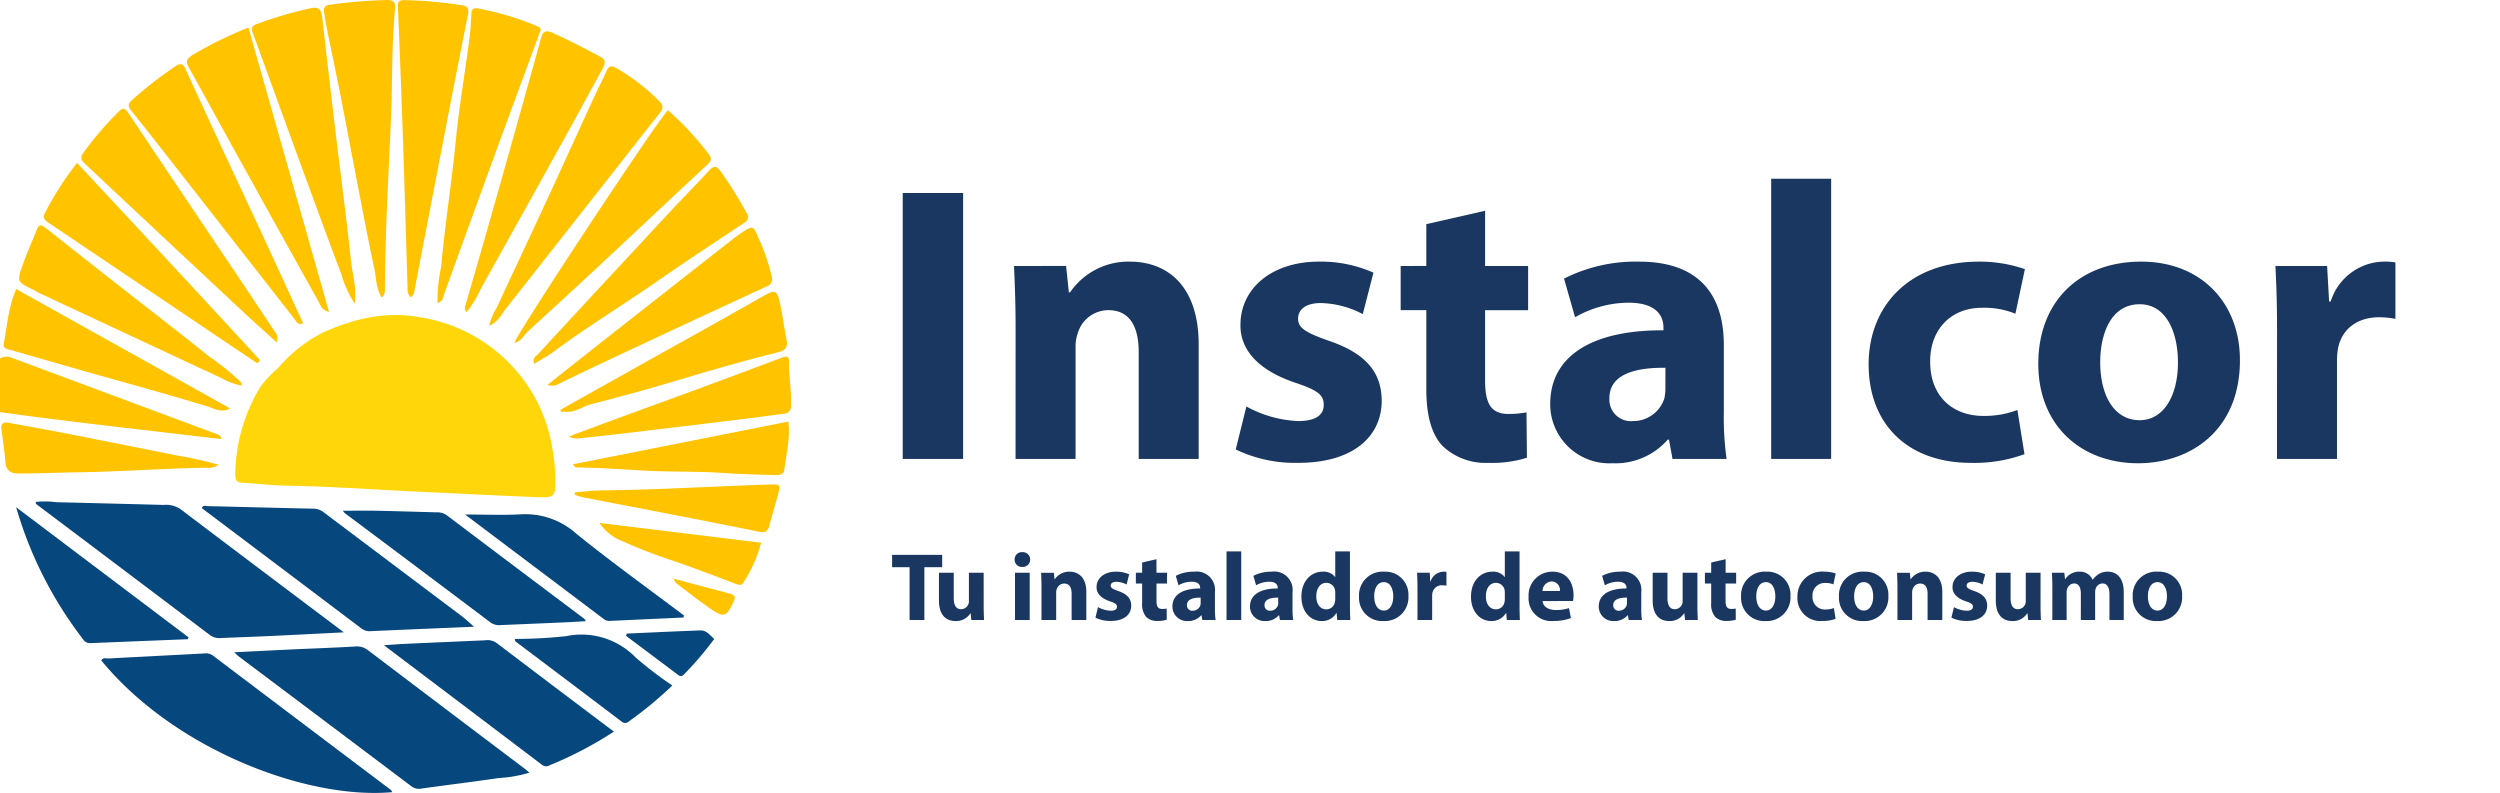 <svg xmlns="http://www.w3.org/2000/svg" width="310.461" height="98.471" viewBox="0 0 310.461 98.471"><g id="Grupo_254" data-name="Grupo 254" transform="translate(-2106 1200.307)"><path id="Trazado_766" data-name="Trazado 766" d="M0,162.845a1.534,1.534,0,0,1,1.422-.094l15.741,5.857q4.877,1.815,9.755,3.63c.2.074.467.068.547.622-9.2-1.1-18.35-2.088-27.465-3.345Z" transform="translate(2106 -1318.638)" fill="#ffc300"></path><path id="Trazado_767" data-name="Trazado 767" d="M147.029,163.659c.027,2.663.025,2.694-2.676,2.582-4.7-.195-9.39-.433-14.085-.651-5.494-.255-10.98-.663-16.483-.756-1.907-.032-3.81-.264-5.717-.371-.788-.044-.787-.566-.793-1.121a21.28,21.28,0,0,1,3.132-10.806,13.328,13.328,0,0,1,2.158-2.287,18.214,18.214,0,0,1,5.578-4.433c3.736-1.673,7.647-2.64,11.684-1.961a19.838,19.838,0,0,1,11.75,6.047,19.354,19.354,0,0,1,5.1,10.472,23.372,23.372,0,0,1,.351,3.285" transform="translate(2027.942 -1304.824)" fill="#ffd60a"></path><path id="Trazado_768" data-name="Trazado 768" d="M143.441,310.427a16.229,16.229,0,0,1-3.79.666c-3.181.464-6.371.857-9.554,1.3a1.558,1.558,0,0,1-1.284-.255Q118.091,304.06,107.354,296c-.144-.108-.269-.242-.577-.523,2.531-.126,4.849-.247,7.168-.355,2.639-.122,5.279-.209,7.916-.365a2.205,2.205,0,0,1,1.574.494q9.741,7.383,19.5,14.745c.147.111.281.237.51.433" transform="translate(2028.304 -1414.781)" fill="#06477e"></path><path id="Trazado_769" data-name="Trazado 769" d="M54.576,244.851c-3.338.167-6.382.326-9.428.468-1.95.091-3.9.149-5.851.24a1.985,1.985,0,0,1-1.386-.392Q27.239,237.1,16.549,229.059c-.116-.087-.27-.151-.231-.406a10.8,10.8,0,0,1,2.549.037q6.66.159,13.32.337a3.24,3.24,0,0,1,2.064.5c6.678,5.063,13.379,10.1,20.325,15.329" transform="translate(2094.131 -1366.63)" fill="#06477e"></path><path id="Trazado_770" data-name="Trazado 770" d="M82.33,315.158c-10.623.965-27.084-5.31-36.142-16.356.209-.406.6-.228.9-.245,3.975-.218,7.951-.413,11.927-.627a1.482,1.482,0,0,1,1.062.286q11.03,8.341,22.073,16.666c.055.041.081.122.178.276" transform="translate(2072.391 -1417.092)" fill="#06477e"></path><path id="Trazado_771" data-name="Trazado 771" d="M125.821,245.677c-4.431.187-8.592.361-12.754.544a1.689,1.689,0,0,1-1.185-.292q-9.934-7.5-19.875-14.985c.172-.4.481-.248.713-.243,4.4.1,8.8.223,13.2.317a2.046,2.046,0,0,1,1.249.464q8.573,6.458,17.155,12.905c.45.339.856.736,1.493,1.29" transform="translate(2039.051 -1368.153)" fill="#06477e"></path><path id="Trazado_772" data-name="Trazado 772" d="M203.627,303.271a47.334,47.334,0,0,1-7.982,4.186.826.826,0,0,1-.946-.054c-6.46-4.9-12.932-9.788-19.634-14.853.99-.067,1.726-.131,2.464-.165,3.366-.153,6.732-.3,10.1-.447a1.967,1.967,0,0,1,1.407.318q7.09,5.384,14.206,10.736c.092.069.187.135.387.279" transform="translate(1978.614 -1412.729)" fill="#06477e"></path><path id="Trazado_773" data-name="Trazado 773" d="M154.892,36.961c-.76-1.131-.679-2.4-.928-3.544-.76-3.505-1.417-7.033-2.1-10.556-.726-3.744-1.424-7.494-2.159-11.236-.536-2.733-1.117-5.457-1.668-8.187-.135-.672-.251-1.35-.336-2.031-.064-.51.2-.758.722-.816A64.137,64.137,0,0,1,155.507,0c.809,0,1.1.251,1.019,1.063-.43,4.5-.313,9.023-.5,13.535-.3,7.111-.733,14.22-.761,21.342a1.319,1.319,0,0,1-.37,1.022" transform="translate(1998.533 -1200.307)" fill="#ffc300"></path><path id="Trazado_774" data-name="Trazado 774" d="M127.642,40.283a13.167,13.167,0,0,1-1.637-3.584c-1.856-4.915-3.66-9.849-5.466-14.782-1.859-5.077-3.69-10.164-5.555-15.238-.2-.54-.14-.87.411-1.079a49.076,49.076,0,0,1,6.807-2c.955-.212,1.3.193,1.4,1.088q.775,6.891,1.6,13.778c.662,5.539,1.394,11.069,1.99,16.615.172,1.606.713,3.193.452,5.2" transform="translate(2022.408 -1202.888)" fill="#ffc300"></path><path id="Trazado_775" data-name="Trazado 775" d="M156.35,232.855c1.516,0,2.951-.023,4.384.005,2.413.048,4.825.133,7.238.193a2.049,2.049,0,0,1,1.283.37q8.524,6.437,17.068,12.849a1.628,1.628,0,0,1,.2.3c-.92.051-1.77.107-2.621.144q-3.96.174-7.921.337a1.818,1.818,0,0,1-1.289-.315q-9.035-6.808-18.1-13.58a1.958,1.958,0,0,1-.246-.3" transform="translate(1992.232 -1369.737)" fill="#06477e"></path><path id="Trazado_776" data-name="Trazado 776" d="M183,36.937a1.555,1.555,0,0,1-.377-1.228c-.184-6.078-.357-12.156-.563-18.233q-.282-8.312-.637-16.621c-.027-.627.163-.808.751-.818a51.586,51.586,0,0,1,7.189.641c.723.089.914.444.762,1.193-.962,4.748-1.878,9.506-2.8,14.263q-1.923,9.941-3.828,19.885a1.12,1.12,0,0,1-.5.919" transform="translate(1973.987 -1200.331)" fill="#ffc300"></path><path id="Trazado_777" data-name="Trazado 777" d="M199.372,40.368a20.869,20.869,0,0,1,.452-4.494c.49-5.322,1.321-10.606,1.85-15.928.4-4.022,1.085-8.016,1.615-12.026.15-1.135.237-2.282.292-3.426.029-.606.257-.842.846-.719a36.281,36.281,0,0,1,7.424,2.242c.513.229.3.529.188.836-1.732,4.711-3.48,9.416-5.2,14.131q-3.337,9.136-6.647,18.282c-.136.374-.113.859-.817,1.1" transform="translate(1960.956 -1203.031)" fill="#ffc300"></path><path id="Trazado_778" data-name="Trazado 778" d="M92.875,12.591c3.337,11.774,6.641,23.433,10.009,35.315-.918-.257-1.044-.827-1.278-1.246Q96.565,37.628,91.56,28.575c-2.027-3.662-4.025-7.34-6.07-10.992-.428-.765-.33-1.117.461-1.6a47.929,47.929,0,0,1,6.923-3.394" transform="translate(2043.976 -1209.469)" fill="#ffc300"></path><path id="Trazado_779" data-name="Trazado 779" d="M212.166,49.182c-.4-.352-.2-.672-.114-.985,1.066-3.7,2.145-7.393,3.193-11.1q2.367-8.356,4.7-16.722c.474-1.69.946-3.381,1.4-5.075.237-.876.5-1.251,1.573-.76,2,.917,3.952,1.922,5.891,2.956.68.363.545.874.229,1.446-1.377,2.495-2.715,5.01-4.095,7.5q-5.469,9.883-10.977,19.745a14.671,14.671,0,0,1-1.8,2.988" transform="translate(1951.794 -1210.731)" fill="#ffc300"></path><path id="Trazado_780" data-name="Trazado 780" d="M80.369,61.44c-.686.258-.813-.193-1.031-.473Q72.48,52.195,65.626,43.42c-2.2-2.808-4.387-5.622-6.62-8.4-.452-.563-.372-.886.124-1.319a47.985,47.985,0,0,1,5.411-4.2c.645-.418.927-.269,1.21.35q2.281,4.978,4.587,9.944c1.666,3.588,3.35,7.167,5.014,10.756,1.674,3.612,3.332,7.232,5.017,10.894" transform="translate(2063.281 -1221.598)" fill="#ffc300"></path><path id="Trazado_781" data-name="Trazado 781" d="M223.044,62.483a6.888,6.888,0,0,1,.908-2.193c2-4.319,4.037-8.622,6.036-12.942,2.03-4.389,4.027-8.793,6.047-13.186.507-1.1,1.085-2.175,1.558-3.292.232-.549.561-.765,1.051-.5a24.84,24.84,0,0,1,5.591,4.282c.543.541.344.957-.056,1.462-2.341,2.954-4.658,5.927-6.987,8.89q-6.034,7.673-12.069,15.344c-.565.72-.938,1.618-2.078,2.131" transform="translate(1943.703 -1222.324)" fill="#ffc300"></path><path id="Trazado_782" data-name="Trazado 782" d="M61.36,78.653c-1.332-1.213-2.678-2.411-4-3.64q-8.4-7.84-16.776-15.695c-1.031-.965-2.055-1.938-3.093-2.9-.464-.429-.529-.762-.107-1.35a40.4,40.4,0,0,1,4.379-5.086c.532-.529.8-.363,1.148.153q6.632,9.9,13.277,19.784,2.477,3.691,4.934,7.395a1.271,1.271,0,0,1,.234,1.336" transform="translate(2078.999 -1236.443)" fill="#ffc300"></path><path id="Trazado_783" data-name="Trazado 783" d="M253.65,50.262a37.983,37.983,0,0,1,5.03,5.4c.43.522.4.856-.115,1.338-4.361,4.044-8.683,8.129-13.035,12.184q-4.591,4.276-9.233,8.5c-.548.5-.853,1.3-1.7,1.46-.013-.705,17.587-27.39,19.054-28.883" transform="translate(1935.297 -1236.88)" fill="#ffc300"></path><path id="Trazado_784" data-name="Trazado 784" d="M46.453,99.142q-3.481-2.341-6.961-4.683-8.091-5.451-16.18-10.9-1.372-.925-2.747-1.847c-.407-.273-.779-.627-.5-1.13a38.454,38.454,0,0,1,4.028-6.311c7.652,8.21,15.228,16.341,22.749,24.522l-.387.354" transform="translate(2091.471 -1254.347)" fill="#ffc300"></path><path id="Trazado_785" data-name="Trazado 785" d="M239.185,247.273q-4.621.212-9.242.425a1.093,1.093,0,0,1-.727-.286c-5.7-4.3-11.4-8.589-17.161-12.932,2.412,0,4.726.106,7.026-.028a9.487,9.487,0,0,1,6.829,2.448c4.337,3.5,8.874,6.762,13.329,10.121l-.054.251" transform="translate(1951.699 -1370.894)" fill="#06477e"></path><path id="Trazado_786" data-name="Trazado 786" d="M243.379,100.591c-.289-.718.214-.92.47-1.2q8.146-8.815,16.322-17.6c1.626-1.747,3.311-3.441,4.927-5.2.589-.64.945-.546,1.426.106a52.8,52.8,0,0,1,3.252,5.217.765.765,0,0,1-.308,1.157c-3.515,2.344-7.052,4.656-10.519,7.069-4.375,3.044-8.934,5.814-13.22,8.989-.724.536-1.534.956-2.349,1.458" transform="translate(1928.969 -1255.725)" fill="#ffc300"></path><path id="Trazado_787" data-name="Trazado 787" d="M36.335,122.662a7.866,7.866,0,0,1-2.518-.936q-11.282-5.249-22.55-10.526c-.275-.129-.531-.3-.8-.433-2-.978-2.046-.991-1.329-3.041.527-1.506,1.2-2.961,1.776-4.45.245-.63.552-.613,1.023-.24q4.926,3.893,9.867,7.768c3.526,2.767,7.084,5.494,10.575,8.305a30.051,30.051,0,0,1,3.653,2.922c.145.16.365.277.308.631" transform="translate(2099.662 -1275.091)" fill="#ffc300"></path><path id="Trazado_788" data-name="Trazado 788" d="M249.6,123.38c2.624-2.075,5.085-4.032,7.558-5.974q7.806-6.132,15.623-12.251c.268-.21.549-.4.831-.6,1.49-1.01,1.571-1,2.228.642a24.031,24.031,0,0,1,1.611,4.733.941.941,0,0,1-.642,1.227q-7.465,3.443-14.912,6.923c-3.61,1.687-7.217,3.385-10.8,5.123a1.657,1.657,0,0,1-1.493.172" transform="translate(1924.381 -1275.888)" fill="#ffc300"></path><path id="Trazado_789" data-name="Trazado 789" d="M28.684,247.669q-6.058.241-12.117.488a.958.958,0,0,1-.863-.443,49.086,49.086,0,0,1-8.34-16.435l21.408,16.159-.087.232" transform="translate(2100.642 -1368.596)" fill="#06477e"></path><path id="Trazado_790" data-name="Trazado 790" d="M3.2,131.819l26.576,14.826c-1.143.621-2.014-.016-2.893-.283-5.041-1.533-10.127-2.907-15.194-4.345-3.121-.886-6.236-1.8-9.356-2.685-.383-.109-.786-.167-.68-.71.435-2.232.554-4.537,1.547-6.8" transform="translate(2104.81 -1296.225)" fill="#ffc300"></path><path id="Trazado_791" data-name="Trazado 791" d="M255.573,147.72q5.479-3.072,10.958-6.143c4.549-2.546,9.119-5.057,13.643-7.648,2.222-1.273,2.287-1.3,2.788,1.233.259,1.311.432,2.639.7,3.95.179.888-.247,1.268-1.021,1.455-4.409,1.069-8.754,2.362-13.1,3.663-3.4,1.017-6.827,1.941-10.263,2.827-.993.256-1.824,1-2.917.913-.25-.02-.5,0-.754,0l-.031-.246" transform="translate(1920.033 -1297.143)" fill="#ffc300"></path><path id="Trazado_792" data-name="Trazado 792" d="M254.282,295.751a47.544,47.544,0,0,1-5.389,4.456.646.646,0,0,1-.906.025q-6.585-4.986-13.183-9.954c-.045-.034-.041-.133-.089-.309a57.615,57.615,0,0,0,6.381-.345,9.386,9.386,0,0,1,8.628,2.647,46.177,46.177,0,0,0,4.558,3.48" transform="translate(1935.21 -1410.932)" fill="#06477e"></path><path id="Trazado_793" data-name="Trazado 793" d="M259.354,172.541c2.027-.755,3.821-1.431,5.621-2.092,3.964-1.455,7.935-2.894,11.9-4.357,3.024-1.116,6.037-2.262,9.058-3.385.412-.153.773-.136.762.459-.034,1.837.329,3.653.261,5.5a.927.927,0,0,1-.923,1.047c-1.855.245-3.709.5-5.567.724q-7.273.886-14.549,1.751-2.561.3-5.127.559a2.266,2.266,0,0,1-1.433-.2" transform="translate(1917.282 -1318.641)" fill="#ffc300"></path><path id="Trazado_794" data-name="Trazado 794" d="M261.3,197.523l26.735-5.3c.273,2.16-.281,4.06-.5,5.984-.068.6-.623.687-1.164.665-2.1-.086-4.214-.1-6.313-.256-3.137-.239-6.281-.125-9.416-.28-2.867-.142-5.728-.383-8.6-.414-.249,0-.554.057-.746-.4" transform="translate(1915.864 -1340.178)" fill="#ffc300"></path><path id="Trazado_795" data-name="Trazado 795" d="M27.564,197.9a2.338,2.338,0,0,1-1.675.368c-5.313.1-10.614.5-15.93.573-2.4.031-4.811.153-7.22.144-.985,0-1.567-.317-1.655-1.4-.111-1.367-.319-2.726-.5-4.086-.094-.687.225-.928.847-.817q3.2.573,6.39,1.179c2.021.386,4.038.793,6.055,1.193q4.258.846,8.514,1.7a47.992,47.992,0,0,1,5.177,1.15" transform="translate(2105.59 -1340.493)" fill="#ffc300"></path><path id="Trazado_796" data-name="Trazado 796" d="M262.069,221.87c1.118-.083,2.236-.226,3.355-.238,6.926-.068,13.839-.51,20.759-.728,1.448-.046,1.461-.035,1.089,1.356-.334,1.253-.717,2.494-1.049,3.748-.179.676-.494.917-1.239.764-3.984-.817-7.977-1.587-11.969-2.364-3.328-.648-6.658-1.28-9.986-1.929a8.611,8.611,0,0,1-.971-.307c0-.1.007-.2.011-.3" transform="translate(1915.314 -1361.039)" fill="#ffc300"></path><path id="Trazado_797" data-name="Trazado 797" d="M273.328,238.433l20.079,2.46a16.607,16.607,0,0,1-2.239,4.988c-.236.394-.656.219-1.036.076-2.532-.952-5.054-1.938-7.615-2.809a64.689,64.689,0,0,1-6.993-2.743,6.073,6.073,0,0,1-2.2-1.972" transform="translate(1907.114 -1373.802)" fill="#ffc300"></path><path id="Trazado_798" data-name="Trazado 798" d="M285.533,287.842c3.045-.135,6.09-.282,9.136-.394.761-.028,1.186.594,1.723,1.067a41.712,41.712,0,0,1-3.721,4.361c-.253.268-.446.339-.766.1-2.15-1.627-4.311-3.238-6.468-4.854l.1-.276" transform="translate(1898.303 -1409.468)" fill="#06477e"></path><path id="Trazado_799" data-name="Trazado 799" d="M307.336,263.884c2.32.619,4.638,1.248,6.962,1.85.621.161.694.446.437,1-.89,1.9-1.216,2.029-2.908.849-1.3-.9-2.556-1.872-3.809-2.84-.283-.219-.664-.412-.672-.866l-.01.011" transform="translate(1882.368 -1392.314)" fill="#ffc300"></path><path id="Trazado_800" data-name="Trazado 800" d="M306.773,263.632l-.225-.036c.107-.142.141.041.215.048l.01-.011" transform="translate(1882.941 -1392.073)" fill="#f5a83a"></path><path id="Trazado_1158" data-name="Trazado 1158" d="M0,0H310.461V98.471H0Z" transform="translate(2106 -1200.307)" fill="none"></path><path id="Trazado_1159" data-name="Trazado 1159" d="M3.234-33.026V0h7.5V-33.026ZM17.248,0H24.7V-13.818a5.118,5.118,0,0,1,.294-1.862,3.975,3.975,0,0,1,3.773-2.793c2.695,0,3.773,2.107,3.773,5.194V0h7.448V-14.21c0-7.056-3.675-10.29-8.575-10.29a8.772,8.772,0,0,0-7.4,3.822h-.147l-.343-3.283H17.052c.1,2.107.2,4.655.2,7.644ZM44.59-1.176A16.965,16.965,0,0,0,52.332.49c6.86,0,10.388-3.283,10.388-7.742-.049-3.528-1.96-5.831-6.517-7.4-2.94-1.029-3.871-1.617-3.871-2.744,0-1.225,1.029-1.96,2.842-1.96a11.761,11.761,0,0,1,5.194,1.372l1.323-5.145A16.075,16.075,0,0,0,54.929-24.5c-5.929,0-9.751,3.381-9.751,7.84-.049,2.842,1.862,5.537,6.811,7.2,2.793.931,3.528,1.519,3.528,2.744S54.586-4.7,52.332-4.7a14.559,14.559,0,0,1-6.419-1.813ZM68.257-29.155v5.194H65.072v5.488h3.185v9.8c0,3.381.686,5.684,2.058,7.105A7.747,7.747,0,0,0,75.9.49a14.611,14.611,0,0,0,4.851-.637L80.7-5.782a12.164,12.164,0,0,1-2.205.2c-2.254,0-2.94-1.323-2.94-4.214v-8.673H80.9v-5.488H75.558v-6.86ZM105.546,0a37.123,37.123,0,0,1-.343-5.831v-8.33c0-5.635-2.548-10.339-10.535-10.339a19.779,19.779,0,0,0-9.31,2.107l1.372,4.8A13.476,13.476,0,0,1,93.345-19.4c3.675,0,4.361,1.813,4.361,3.087v.343c-8.477-.049-14.063,2.94-14.063,9.163A7.345,7.345,0,0,0,91.385.539a8.632,8.632,0,0,0,6.86-2.94h.147L98.833,0Zm-7.6-8.722A5.341,5.341,0,0,1,97.8-7.448,4.069,4.069,0,0,1,93.933-4.7a2.675,2.675,0,0,1-2.94-2.842c0-2.891,3.038-3.822,6.958-3.773ZM111.083,0h7.448V-34.79h-7.448Zm30.576-6.076a11.49,11.49,0,0,1-4.263.735c-3.626,0-6.566-2.3-6.566-6.713-.049-3.92,2.5-6.713,6.419-6.713a10.191,10.191,0,0,1,4.165.735l1.176-5.537a17.277,17.277,0,0,0-5.684-.931c-8.918,0-13.72,5.733-13.72,12.74,0,7.546,4.949,12.25,12.691,12.25a18.169,18.169,0,0,0,6.664-1.078ZM157.045-24.5c-7.693,0-12.789,4.949-12.789,12.691S149.646.539,156.653.539c6.419,0,12.642-4.018,12.642-12.789C169.3-19.453,164.4-24.5,157.045-24.5Zm-.2,5.292c3.381,0,4.753,3.626,4.753,7.2,0,4.312-1.862,7.2-4.753,7.2-3.185,0-4.9-3.087-4.9-7.2C151.949-15.533,153.272-19.208,156.849-19.208ZM173.9,0h7.448V-12.152a8.783,8.783,0,0,1,.147-1.666c.49-2.3,2.352-3.773,5.1-3.773a10.677,10.677,0,0,1,2.009.2V-24.4a7.676,7.676,0,0,0-1.568-.1,7.038,7.038,0,0,0-6.468,4.949h-.2l-.245-4.41h-6.419c.1,2.058.2,4.361.2,7.889Z" transform="translate(2214.869 -1143.317)" fill="#1a3761"></path><path id="Trazado_1160" data-name="Trazado 1160" d="M2.352,0H4.188V-6.552H6.4V-8.088H.18v1.536H2.352Zm9.2-5.868H9.72v3.492a1.019,1.019,0,0,1-.06.4.982.982,0,0,1-.912.636c-.636,0-.912-.516-.912-1.368V-5.868H6v3.444C6-.612,6.876.132,8.064.132A2.093,2.093,0,0,0,9.9-.828h.036L10.02,0H11.6c-.024-.492-.048-1.116-.048-1.884ZM17.268,0V-5.868H15.444V0Zm-.912-8.424a.892.892,0,0,0-.96.924.892.892,0,0,0,.948.912.916.916,0,0,0,.984-.912A.915.915,0,0,0,16.356-8.424ZM18.732,0h1.824V-3.384a1.253,1.253,0,0,1,.072-.456.974.974,0,0,1,.924-.684c.66,0,.924.516.924,1.272V0H24.3V-3.48C24.3-5.208,23.4-6,22.2-6a2.148,2.148,0,0,0-1.812.936h-.036l-.084-.8H18.684c.024.516.048,1.14.048,1.872Zm6.7-.288a4.155,4.155,0,0,0,1.9.408c1.68,0,2.544-.8,2.544-1.9-.012-.864-.48-1.428-1.6-1.812-.72-.252-.948-.4-.948-.672,0-.3.252-.48.7-.48a2.88,2.88,0,0,1,1.272.336l.324-1.26A3.937,3.937,0,0,0,27.96-6c-1.452,0-2.388.828-2.388,1.92-.012.7.456,1.356,1.668,1.764.684.228.864.372.864.672s-.228.492-.78.492A3.566,3.566,0,0,1,25.752-1.6Zm5.8-6.852v1.272h-.78v1.344h.78v2.4a2.431,2.431,0,0,0,.5,1.74A1.9,1.9,0,0,0,33.1.12a3.578,3.578,0,0,0,1.188-.156l-.012-1.38a2.979,2.979,0,0,1-.54.048c-.552,0-.72-.324-.72-1.032V-4.524H34.32V-5.868H33.012v-1.68ZM40.356,0a9.092,9.092,0,0,1-.084-1.428v-2.04A2.282,2.282,0,0,0,37.692-6a4.844,4.844,0,0,0-2.28.516l.336,1.176a3.3,3.3,0,0,1,1.62-.444c.9,0,1.068.444,1.068.756v.084c-2.076-.012-3.444.72-3.444,2.244a1.8,1.8,0,0,0,1.9,1.8,2.114,2.114,0,0,0,1.68-.72H38.6L38.712,0ZM38.5-2.136a1.308,1.308,0,0,1-.036.312,1,1,0,0,1-.948.672.655.655,0,0,1-.72-.7c0-.708.744-.936,1.7-.924ZM41.712,0h1.824V-8.52H41.712Zm8.28,0a9.092,9.092,0,0,1-.084-1.428v-2.04A2.282,2.282,0,0,0,47.328-6a4.844,4.844,0,0,0-2.28.516l.336,1.176A3.3,3.3,0,0,1,47-4.752c.9,0,1.068.444,1.068.756v.084c-2.076-.012-3.444.72-3.444,2.244a1.8,1.8,0,0,0,1.9,1.8,2.114,2.114,0,0,0,1.68-.72h.036L48.348,0Zm-1.86-2.136a1.308,1.308,0,0,1-.036.312,1,1,0,0,1-.948.672.655.655,0,0,1-.72-.7c0-.708.744-.936,1.7-.924Zm7.08-6.384v3.18h-.024A1.787,1.787,0,0,0,53.64-6c-1.4,0-2.64,1.14-2.628,3.12,0,1.824,1.116,3.012,2.508,3.012a2.048,2.048,0,0,0,1.836-1h.024L55.464,0h1.62c-.024-.4-.048-1.092-.048-1.752V-8.52Zm0,5.9a1.553,1.553,0,0,1-.048.42,1.068,1.068,0,0,1-1.056.876c-.756,0-1.248-.624-1.248-1.62,0-.924.432-1.668,1.26-1.668a1.1,1.1,0,0,1,1.068.9,2.942,2.942,0,0,1,.024.324ZM61.3-6a2.929,2.929,0,0,0-3.132,3.108A2.874,2.874,0,0,0,61.2.132,2.944,2.944,0,0,0,64.3-3,2.853,2.853,0,0,0,61.3-6Zm-.048,1.3c.828,0,1.164.888,1.164,1.764,0,1.056-.456,1.764-1.164,1.764-.78,0-1.2-.756-1.2-1.764C60.048-3.8,60.372-4.7,61.248-4.7ZM65.424,0h1.824V-2.976a2.151,2.151,0,0,1,.036-.408,1.173,1.173,0,0,1,1.248-.924,2.615,2.615,0,0,1,.492.048V-5.976A1.88,1.88,0,0,0,68.64-6a1.724,1.724,0,0,0-1.584,1.212h-.048l-.06-1.08H65.376c.024.5.048,1.068.048,1.932ZM76.272-8.52v3.18h-.024A1.787,1.787,0,0,0,74.7-6c-1.4,0-2.64,1.14-2.628,3.12,0,1.824,1.116,3.012,2.508,3.012a2.048,2.048,0,0,0,1.836-1h.024L76.524,0h1.62C78.12-.4,78.1-1.092,78.1-1.752V-8.52Zm0,5.9a1.553,1.553,0,0,1-.048.42,1.068,1.068,0,0,1-1.056.876c-.756,0-1.248-.624-1.248-1.62,0-.924.432-1.668,1.26-1.668a1.1,1.1,0,0,1,1.068.9,2.942,2.942,0,0,1,.024.324Zm8.472.264a4.333,4.333,0,0,0,.06-.72C84.8-4.524,84.084-6,82.188-6a2.939,2.939,0,0,0-2.964,3.132A2.816,2.816,0,0,0,82.356.12,5.792,5.792,0,0,0,84.48-.24l-.24-1.236a5.168,5.168,0,0,1-1.62.24c-.852,0-1.6-.36-1.656-1.116ZM80.952-3.6A1.2,1.2,0,0,1,82.08-4.788,1.059,1.059,0,0,1,83.112-3.6ZM93.3,0a9.092,9.092,0,0,1-.084-1.428v-2.04A2.282,2.282,0,0,0,90.636-6a4.844,4.844,0,0,0-2.28.516l.336,1.176a3.3,3.3,0,0,1,1.62-.444c.9,0,1.068.444,1.068.756v.084c-2.076-.012-3.444.72-3.444,2.244a1.8,1.8,0,0,0,1.9,1.8,2.114,2.114,0,0,0,1.68-.72h.036L91.656,0ZM91.44-2.136a1.308,1.308,0,0,1-.036.312,1,1,0,0,1-.948.672.655.655,0,0,1-.72-.7c0-.708.744-.936,1.7-.924Zm8.748-3.732H98.352v3.492a1.019,1.019,0,0,1-.06.4.982.982,0,0,1-.912.636c-.636,0-.912-.516-.912-1.368V-5.868H94.632v3.444c0,1.812.876,2.556,2.064,2.556a2.093,2.093,0,0,0,1.836-.96h.036L98.652,0h1.584c-.024-.492-.048-1.116-.048-1.884ZM101.9-7.14v1.272h-.78v1.344h.78v2.4a2.431,2.431,0,0,0,.5,1.74,1.9,1.9,0,0,0,1.368.5,3.578,3.578,0,0,0,1.188-.156l-.012-1.38a2.979,2.979,0,0,1-.54.048c-.552,0-.72-.324-.72-1.032V-4.524H105V-5.868h-1.308v-1.68ZM108.744-6a2.929,2.929,0,0,0-3.132,3.108A2.874,2.874,0,0,0,108.648.132,2.944,2.944,0,0,0,111.744-3,2.853,2.853,0,0,0,108.744-6ZM108.7-4.7c.828,0,1.164.888,1.164,1.764,0,1.056-.456,1.764-1.164,1.764-.78,0-1.2-.756-1.2-1.764C107.5-3.8,107.82-4.7,108.7-4.7Zm8.436,3.216a2.814,2.814,0,0,1-1.044.18,1.527,1.527,0,0,1-1.608-1.644A1.519,1.519,0,0,1,116.052-4.6a2.5,2.5,0,0,1,1.02.18l.288-1.356A4.231,4.231,0,0,0,115.968-6a3.06,3.06,0,0,0-3.36,3.12,2.846,2.846,0,0,0,3.108,3,4.45,4.45,0,0,0,1.632-.264ZM120.9-6a2.929,2.929,0,0,0-3.132,3.108A2.874,2.874,0,0,0,120.8.132,2.944,2.944,0,0,0,123.9-3,2.853,2.853,0,0,0,120.9-6Zm-.048,1.3c.828,0,1.164.888,1.164,1.764,0,1.056-.456,1.764-1.164,1.764-.78,0-1.2-.756-1.2-1.764C119.652-3.8,119.976-4.7,120.852-4.7ZM125.028,0h1.824V-3.384a1.253,1.253,0,0,1,.072-.456.974.974,0,0,1,.924-.684c.66,0,.924.516.924,1.272V0H130.6V-3.48c0-1.728-.9-2.52-2.1-2.52a2.148,2.148,0,0,0-1.812.936h-.036l-.084-.8H124.98c.024.516.048,1.14.048,1.872Zm6.7-.288a4.155,4.155,0,0,0,1.9.408c1.68,0,2.544-.8,2.544-1.9-.012-.864-.48-1.428-1.6-1.812-.72-.252-.948-.4-.948-.672,0-.3.252-.48.7-.48a2.88,2.88,0,0,1,1.272.336l.324-1.26A3.937,3.937,0,0,0,134.256-6c-1.452,0-2.388.828-2.388,1.92-.012.7.456,1.356,1.668,1.764.684.228.864.372.864.672s-.228.492-.78.492a3.566,3.566,0,0,1-1.572-.444ZM142.8-5.868h-1.836v3.492a1.019,1.019,0,0,1-.06.4.982.982,0,0,1-.912.636c-.636,0-.912-.516-.912-1.368V-5.868h-1.836v3.444c0,1.812.876,2.556,2.064,2.556a2.093,2.093,0,0,0,1.836-.96h.036l.084.828h1.584c-.024-.492-.048-1.116-.048-1.884ZM144.264,0h1.776V-3.42a1.21,1.21,0,0,1,.072-.456.928.928,0,0,1,.852-.66c.576,0,.84.5.84,1.248V0h1.776V-3.432a1.526,1.526,0,0,1,.072-.468.893.893,0,0,1,.84-.636c.588,0,.864.492.864,1.344V0h1.776V-3.456c0-1.752-.852-2.544-1.98-2.544a2.117,2.117,0,0,0-1.116.288A2.626,2.626,0,0,0,149.28-5h-.024a1.663,1.663,0,0,0-1.608-1,2.035,2.035,0,0,0-1.776.924h-.036l-.084-.792h-1.536c.024.516.048,1.14.048,1.872ZM157.38-6a2.929,2.929,0,0,0-3.132,3.108A2.874,2.874,0,0,0,157.284.132,2.944,2.944,0,0,0,160.38-3,2.853,2.853,0,0,0,157.38-6Zm-.048,1.3c.828,0,1.164.888,1.164,1.764,0,1.056-.456,1.764-1.164,1.764-.78,0-1.2-.756-1.2-1.764C156.132-3.8,156.456-4.7,157.332-4.7Z" transform="translate(2216.604 -1123.314)" fill="#1a3761"></path><path id="Trazado_1161" data-name="Trazado 1161" d="M0,0H310.461V98.471H0Z" transform="translate(2106 -1200.307)" fill="none"></path></g></svg>